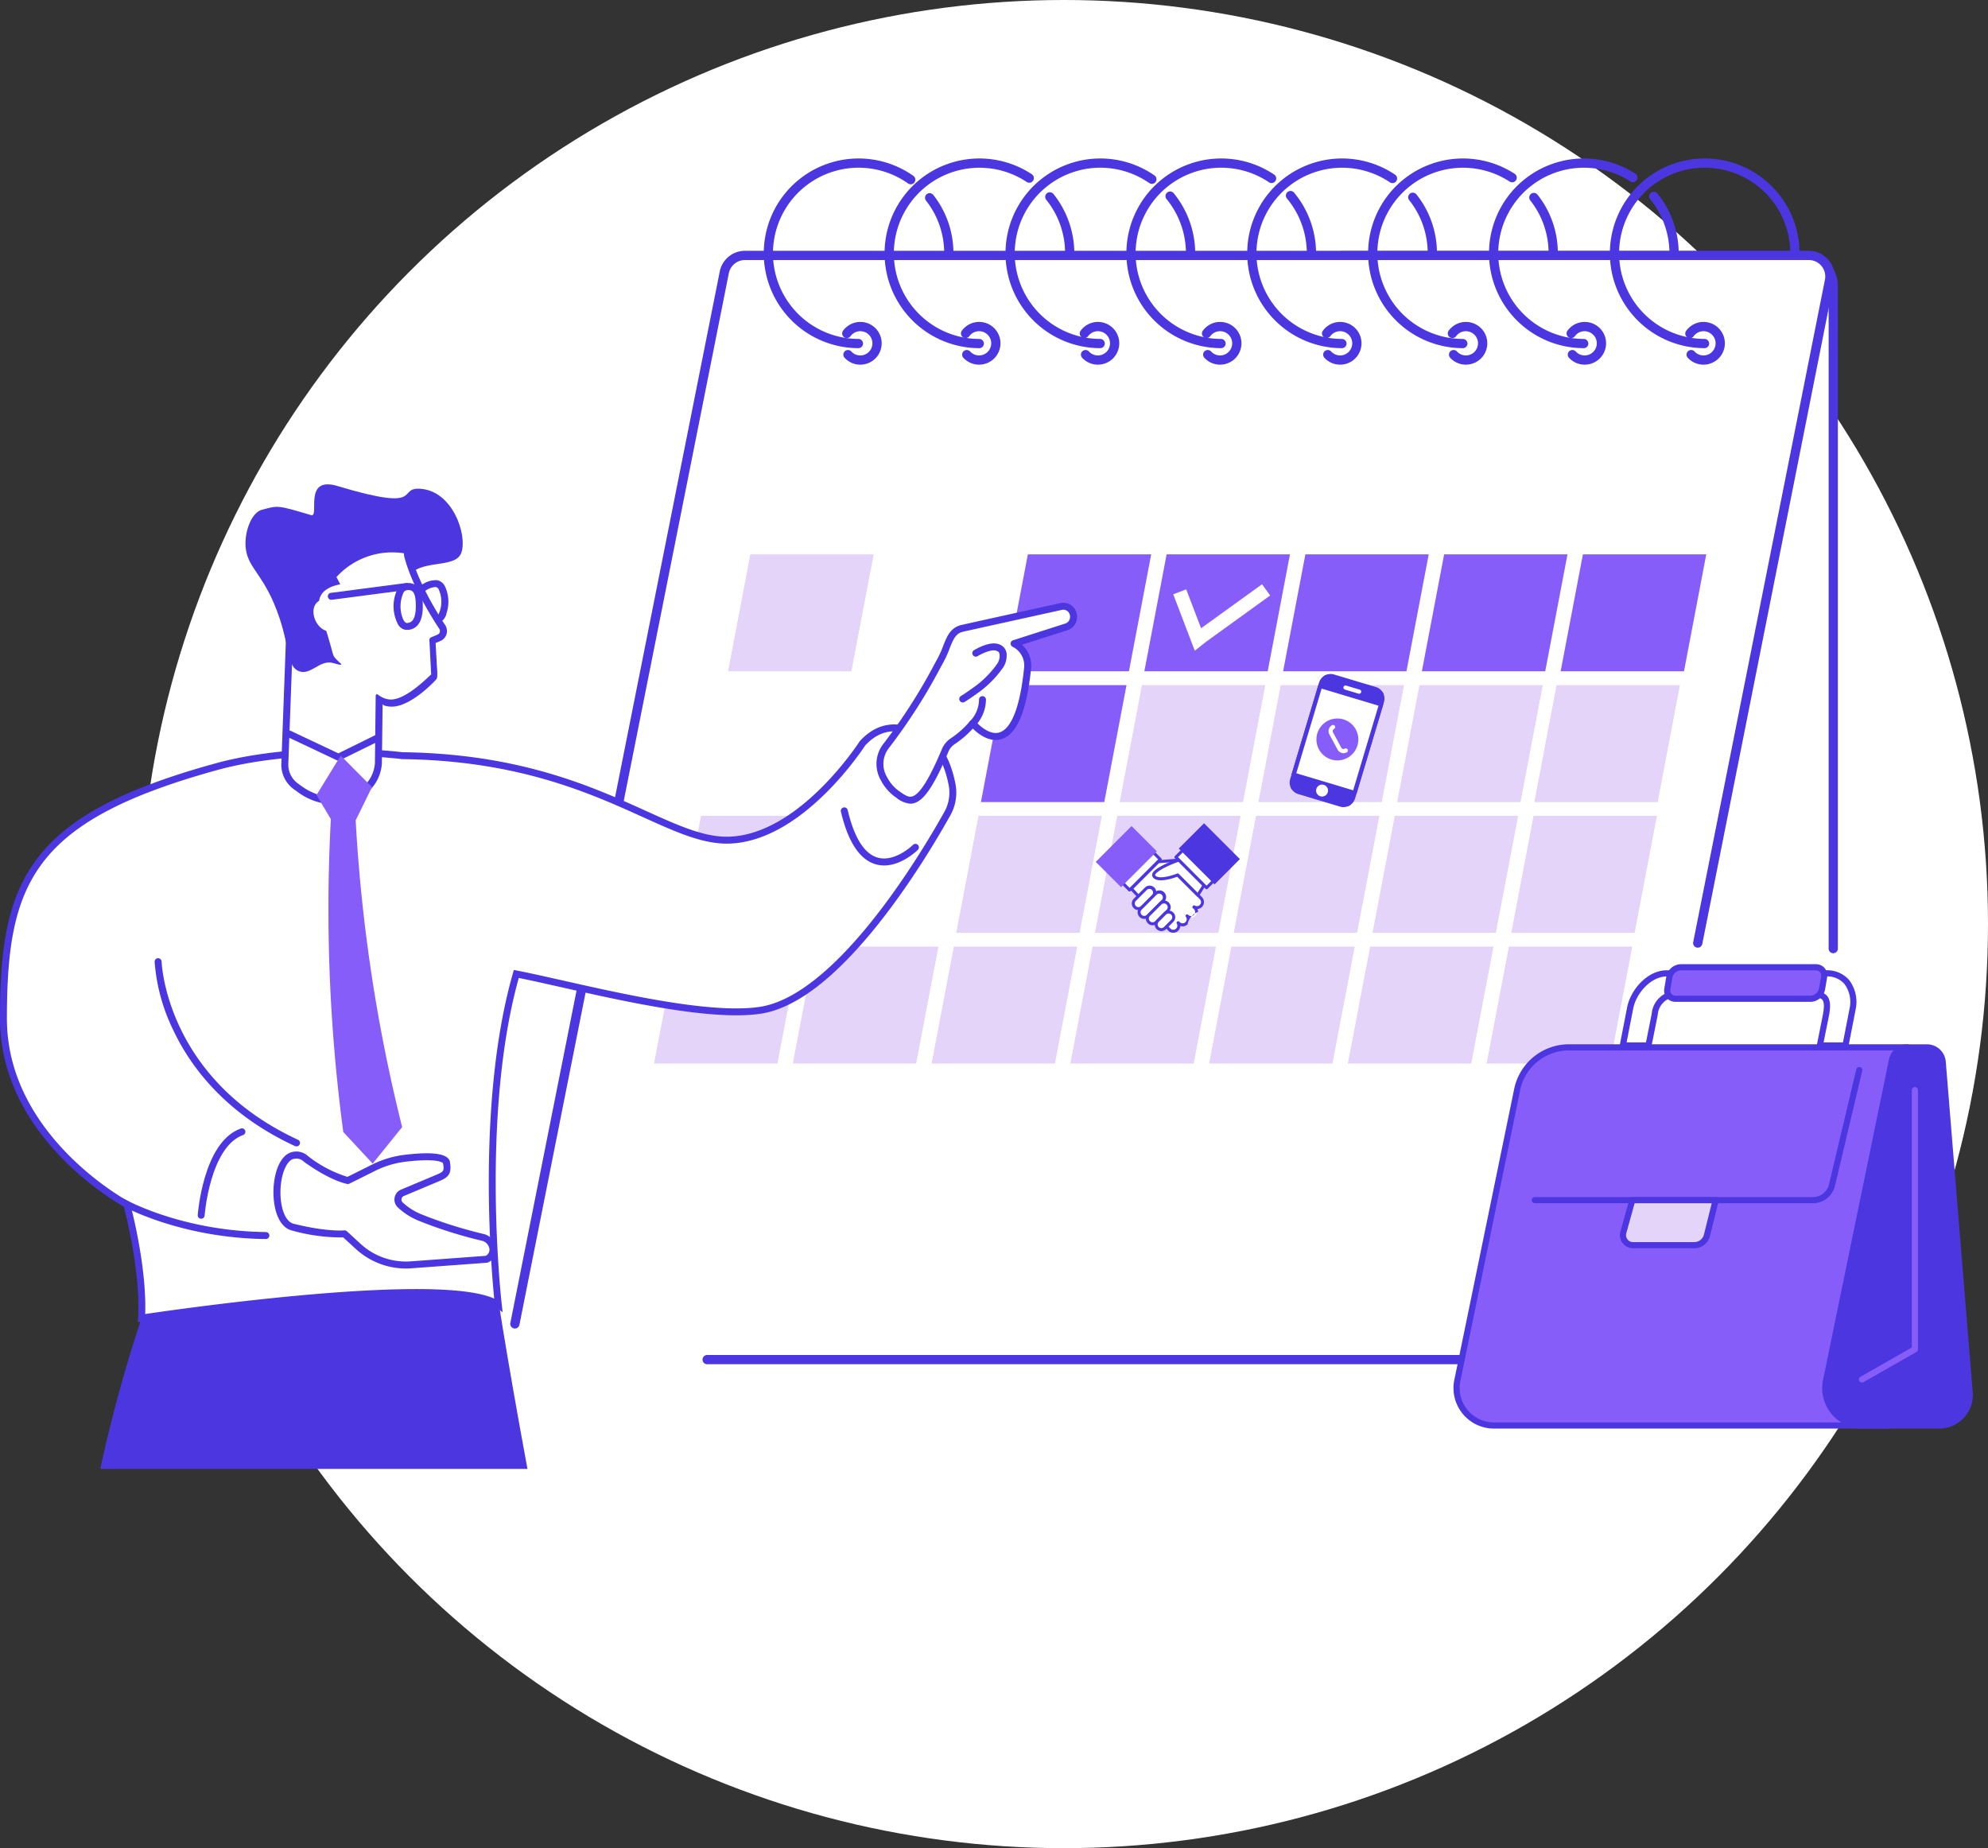 <svg xmlns="http://www.w3.org/2000/svg" xmlns:xlink="http://www.w3.org/1999/xlink" width="328.07" height="305" viewBox="0 0 328.07 305">
  <rect x="0" y="0" width="328.07" height="305" fill="#333333" stroke="none"/>
  <defs>
    <clipPath id="clip-path">
      <rect id="長方形_8525" data-name="長方形 8525" width="325.57" height="216.257" fill="none"/>
    </clipPath>
  </defs>
  <g id="グループ_4112" data-name="グループ 4112" transform="translate(-402.93 -3777)">
    <circle id="楕円形_56" data-name="楕円形 56" cx="152.5" cy="152.5" r="152.5" transform="translate(426 3777)" fill="#fff"/>
    <g id="グループ_3823" data-name="グループ 3823" transform="translate(402.93 3803.157)">
      <g id="グループ_3822" data-name="グループ 3822" clip-path="url(#clip-path)">
        <path id="パス_18130" data-name="パス 18130" d="M267.975,188.053h30.049a4.508,4.508,0,0,0,4.508-4.508V21.064a5.023,5.023,0,0,0-5.023-5.023H221.366Z" fill="#fff"/>
        <path id="パス_18131" data-name="パス 18131" d="M302.533,131.151a.763.763,0,0,1-.763-.762V21.064a4.266,4.266,0,0,0-4.261-4.261H221.367a.762.762,0,1,1,0-1.525h76.142a5.792,5.792,0,0,1,5.785,5.786V130.389a.762.762,0,0,1-.761.762" fill="#4c36e0"/>
        <path id="パス_18132" data-name="パス 18132" d="M267.975,188.053h30.049a4.5,4.5,0,0,0,3.582-1.77Z" fill="#fff"/>
        <path id="パス_18133" data-name="パス 18133" d="M298.025,188.815H267.976a.763.763,0,1,1,0-1.525h30.049A3.723,3.723,0,0,0,301,185.82a.762.762,0,1,1,1.211.926,5.234,5.234,0,0,1-4.187,2.069" fill="#4c36e0"/>
        <path id="パス_18134" data-name="パス 18134" d="M267,195.423a3.471,3.471,0,0,1-3.4,2.8H88.021a3.471,3.471,0,0,1-3.405-4.144l34.91-175.285a3.47,3.47,0,0,1,3.4-2.8H298.506a3.471,3.471,0,0,1,3.4,4.144Z" fill="#fff"/>
        <path id="パス_18135" data-name="パス 18135" d="M84.971,193.089a.707.707,0,0,1-.15-.015.76.76,0,0,1-.6-.9L118.779,18.642a4.241,4.241,0,0,1,4.151-3.41H298.507a4.232,4.232,0,0,1,4.152,5.054L280.92,129.619a.762.762,0,1,1-1.5-.294L301.163,19.991a2.708,2.708,0,0,0-2.656-3.235H122.93a2.715,2.715,0,0,0-2.656,2.183L85.718,192.476a.763.763,0,0,1-.747.613" fill="#4c36e0"/>
        <path id="パス_18136" data-name="パス 18136" d="M247.2,198.982H116.7a.762.762,0,1,1,0-1.525H247.2a.762.762,0,0,1,0,1.525" fill="#4c36e0"/>
        <path id="パス_18137" data-name="パス 18137" d="M112.007,127.782l3.675-19.3h20.355l-3.675,19.3Z" fill="#e4d4fa"/>
        <path id="パス_18138" data-name="パス 18138" d="M134.906,127.782l3.675-19.3h20.355l-3.675,19.3Z" fill="#fff"/>
        <path id="パス_18139" data-name="パス 18139" d="M157.805,127.782l3.675-19.3h20.355l-3.675,19.3Z" fill="#e4d4fa"/>
        <path id="パス_18140" data-name="パス 18140" d="M180.7,127.782l3.675-19.3h20.355l-3.675,19.3Z" fill="#e4d4fa"/>
        <path id="パス_18141" data-name="パス 18141" d="M203.6,127.782l3.675-19.3h20.355l-3.675,19.3Z" fill="#e4d4fa"/>
        <path id="パス_18142" data-name="パス 18142" d="M226.5,127.782l3.675-19.3h20.355l-3.675,19.3Z" fill="#e4d4fa"/>
        <path id="パス_18143" data-name="パス 18143" d="M249.4,127.782l3.675-19.3h20.355l-3.675,19.3Z" fill="#e4d4fa"/>
        <path id="パス_18144" data-name="パス 18144" d="M107.936,149.358l3.675-19.3h20.355l-3.675,19.3Z" fill="#e4d4fa"/>
        <path id="パス_18145" data-name="パス 18145" d="M130.835,149.358l3.675-19.3h20.355l-3.675,19.3Z" fill="#e4d4fa"/>
        <path id="パス_18146" data-name="パス 18146" d="M153.734,149.358l3.675-19.3h20.355l-3.675,19.3Z" fill="#e4d4fa"/>
        <path id="パス_18147" data-name="パス 18147" d="M176.633,149.358l3.675-19.3h20.355l-3.675,19.3Z" fill="#e4d4fa"/>
        <path id="パス_18148" data-name="パス 18148" d="M199.533,149.358l3.675-19.3h20.355l-3.675,19.3Z" fill="#e4d4fa"/>
        <path id="パス_18149" data-name="パス 18149" d="M222.432,149.358l3.675-19.3h20.355l-3.675,19.3Z" fill="#e4d4fa"/>
        <path id="パス_18150" data-name="パス 18150" d="M245.331,149.358l3.675-19.3h20.355l-3.675,19.3Z" fill="#e4d4fa"/>
        <path id="パス_18151" data-name="パス 18151" d="M120.148,84.629l3.675-19.3h20.355l-3.675,19.3Z" fill="#e4d4fa"/>
        <path id="パス_18152" data-name="パス 18152" d="M143.058,84.609l3.675-19.3h20.355l-3.675,19.3Z" fill="#fff"/>
        <path id="パス_18153" data-name="パス 18153" d="M165.947,84.629l3.675-19.3h20.355l-3.675,19.3Z" fill="#875dfa"/>
        <path id="パス_18154" data-name="パス 18154" d="M188.846,84.629l3.675-19.3h20.355l-3.675,19.3Z" fill="#875dfa"/>
        <path id="パス_18155" data-name="パス 18155" d="M211.745,84.629l3.675-19.3h20.355l-3.675,19.3Z" fill="#875dfa"/>
        <path id="パス_18156" data-name="パス 18156" d="M234.645,84.629l3.675-19.3h20.355L255,84.629Z" fill="#875dfa"/>
        <path id="パス_18157" data-name="パス 18157" d="M257.544,84.629l3.675-19.3h20.355l-3.675,19.3Z" fill="#875dfa"/>
        <path id="パス_18158" data-name="パス 18158" d="M116.077,106.206l3.675-19.3h20.355l-3.675,19.3Z" fill="#fff"/>
        <path id="パス_18159" data-name="パス 18159" d="M138.977,106.206l3.675-19.3h20.355l-3.675,19.3Z" fill="#fff"/>
        <path id="パス_18160" data-name="パス 18160" d="M161.876,106.206l3.675-19.3h20.355l-3.675,19.3Z" fill="#875dfa"/>
        <path id="パス_18161" data-name="パス 18161" d="M184.775,106.206l3.675-19.3h20.355l-3.675,19.3Z" fill="#e4d4fa"/>
        <path id="パス_18162" data-name="パス 18162" d="M207.674,106.206l3.675-19.3H231.7l-3.675,19.3Z" fill="#e4d4fa"/>
        <path id="パス_18163" data-name="パス 18163" d="M253.2,106.206l3.675-19.3h20.355l-3.675,19.3Z" fill="#e4d4fa"/>
        <path id="パス_18164" data-name="パス 18164" d="M230.574,106.206l3.675-19.3H254.6l-3.675,19.3Z" fill="#e4d4fa"/>
        <path id="パス_18165" data-name="パス 18165" d="M156.578,16.415a.762.762,0,0,1-.762-.762,13.987,13.987,0,0,0-2.979-8.678.762.762,0,1,1,1.2-.937,15.5,15.5,0,0,1,3.3,9.615.762.762,0,0,1-.762.762" fill="#4c36e0"/>
        <path id="パス_18166" data-name="パス 18166" d="M141.689,31.3a15.652,15.652,0,1,1,9.059-28.418.763.763,0,0,1-.884,1.243,14.128,14.128,0,1,0-8.175,25.65.763.763,0,0,1,0,1.525" fill="#4c36e0"/>
        <path id="パス_18167" data-name="パス 18167" d="M176.526,16.415a.762.762,0,0,1-.762-.762,13.979,13.979,0,0,0-3.11-8.845.762.762,0,0,1,1.188-.955,15.7,15.7,0,0,1,3.446,9.8.762.762,0,0,1-.762.762" fill="#4c36e0"/>
        <path id="パス_18168" data-name="パス 18168" d="M161.636,31.3A15.652,15.652,0,1,1,170.275,2.6a.762.762,0,0,1-.842,1.271,14.128,14.128,0,1,0-7.8,25.91.763.763,0,0,1,0,1.525" fill="#4c36e0"/>
        <path id="パス_18169" data-name="パス 18169" d="M196.474,16.415a.762.762,0,0,1-.762-.762,14.152,14.152,0,0,0-3.206-8.962.762.762,0,1,1,1.178-.968,15.678,15.678,0,0,1,3.552,9.93.762.762,0,0,1-.762.762" fill="#4c36e0"/>
        <path id="パス_18170" data-name="パス 18170" d="M181.584,31.3a15.652,15.652,0,1,1,8.941-28.5.762.762,0,0,1-.872,1.251,14.128,14.128,0,1,0-8.069,25.725.763.763,0,0,1,0,1.525" fill="#4c36e0"/>
        <path id="パス_18171" data-name="パス 18171" d="M216.421,16.415a.762.762,0,0,1-.762-.762,14.136,14.136,0,0,0-3.287-9.059.763.763,0,0,1,1.17-.979,15.67,15.67,0,0,1,3.641,10.038.762.762,0,0,1-.762.762" fill="#4c36e0"/>
        <path id="パス_18172" data-name="パス 18172" d="M201.532,31.3a15.652,15.652,0,1,1,8.752-28.631.763.763,0,0,1-.854,1.264,14.128,14.128,0,1,0-7.9,25.842.763.763,0,0,1,0,1.525" fill="#4c36e0"/>
        <path id="パス_18173" data-name="パス 18173" d="M236.369,16.415a.762.762,0,0,1-.762-.762,13.984,13.984,0,0,0-3.058-8.779.762.762,0,0,1,1.194-.948,15.488,15.488,0,0,1,3.388,9.727.762.762,0,0,1-.762.762" fill="#4c36e0"/>
        <path id="パス_18174" data-name="パス 18174" d="M221.48,31.3A15.652,15.652,0,1,1,230.2,2.654a.763.763,0,1,1-.852,1.265,14.128,14.128,0,1,0-7.87,25.86.763.763,0,0,1,0,1.525" fill="#4c36e0"/>
        <path id="パス_18175" data-name="パス 18175" d="M256.317,16.415a.762.762,0,0,1-.762-.762,13.979,13.979,0,0,0-3.028-8.741.762.762,0,1,1,1.2-.944,15.491,15.491,0,0,1,3.355,9.685.762.762,0,0,1-.762.762" fill="#4c36e0"/>
        <path id="パス_18176" data-name="パス 18176" d="M241.427,31.3A15.652,15.652,0,1,1,249.98,2.541a.763.763,0,0,1-.834,1.277,14.128,14.128,0,1,0-7.719,25.961.763.763,0,0,1,0,1.525" fill="#4c36e0"/>
        <path id="パス_18177" data-name="パス 18177" d="M276.264,16.415a.762.762,0,0,1-.762-.762,14.163,14.163,0,0,0-3.173-8.923.762.762,0,1,1,1.181-.963,15.68,15.68,0,0,1,3.516,9.886.762.762,0,0,1-.762.762" fill="#4c36e0"/>
        <path id="パス_18178" data-name="パス 18178" d="M261.375,31.3A15.652,15.652,0,1,1,269.9,2.521a.763.763,0,0,1-.831,1.279,14.128,14.128,0,1,0-7.691,25.979.763.763,0,0,1,0,1.525" fill="#4c36e0"/>
        <path id="パス_18179" data-name="パス 18179" d="M281.322,31.3a15.652,15.652,0,1,1,15.652-15.652.762.762,0,0,1-1.525,0,14.127,14.127,0,1,0-14.127,14.127.763.763,0,0,1,0,1.525" fill="#4c36e0"/>
        <path id="パス_18180" data-name="パス 18180" d="M141.976,34.025a3.535,3.535,0,0,1-2.6-1.142.762.762,0,0,1,1.123-1.031,1.981,1.981,0,0,0,1.474.648,2,2,0,1,0-1.616-3.179.762.762,0,0,1-1.231-.9,3.525,3.525,0,1,1,2.847,5.6" fill="#4c36e0"/>
        <path id="パス_18181" data-name="パス 18181" d="M161.579,34.025a3.532,3.532,0,0,1-2.6-1.142.762.762,0,0,1,1.123-1.031,2,2,0,1,0-.143-2.531.762.762,0,0,1-1.23-.9,3.525,3.525,0,1,1,2.847,5.6" fill="#4c36e0"/>
        <path id="パス_18182" data-name="パス 18182" d="M181.182,34.025a3.535,3.535,0,0,1-2.6-1.142.762.762,0,1,1,1.123-1.031,1.981,1.981,0,0,0,1.474.648,2,2,0,1,0-1.616-3.179.762.762,0,0,1-1.231-.9,3.525,3.525,0,1,1,2.847,5.6" fill="#4c36e0"/>
        <path id="パス_18183" data-name="パス 18183" d="M201.347,34.025a3.532,3.532,0,0,1-2.6-1.142.762.762,0,0,1,1.123-1.031,2,2,0,1,0-.142-2.531.762.762,0,0,1-1.231-.9,3.525,3.525,0,1,1,2.847,5.6" fill="#4c36e0"/>
        <path id="パス_18184" data-name="パス 18184" d="M221.158,34.025a3.532,3.532,0,0,1-2.6-1.142.762.762,0,1,1,1.123-1.031,2,2,0,1,0-.143-2.531.762.762,0,1,1-1.23-.9,3.525,3.525,0,1,1,2.847,5.6" fill="#4c36e0"/>
        <path id="パス_18185" data-name="パス 18185" d="M241.915,34.025a3.532,3.532,0,0,1-2.6-1.142.762.762,0,0,1,1.123-1.031,2,2,0,1,0-.143-2.531.762.762,0,0,1-1.23-.9,3.525,3.525,0,1,1,2.847,5.6" fill="#4c36e0"/>
        <path id="パス_18186" data-name="パス 18186" d="M261.518,34.025a3.532,3.532,0,0,1-2.6-1.142.762.762,0,0,1,1.123-1.031,2,2,0,1,0-.142-2.531.762.762,0,0,1-1.231-.9,3.525,3.525,0,1,1,2.847,5.6" fill="#4c36e0"/>
        <path id="パス_18187" data-name="パス 18187" d="M281.121,34.025a3.532,3.532,0,0,1-2.6-1.142.762.762,0,0,1,1.123-1.031,2,2,0,1,0-.143-2.531.762.762,0,1,1-1.229-.9,3.525,3.525,0,1,1,2.846,5.6" fill="#4c36e0"/>
        <path id="パス_18188" data-name="パス 18188" d="M311.693,209.089H246.549a6.176,6.176,0,0,1-6.05-7.419l9.883-48.044a8.691,8.691,0,0,1,8.513-6.94h55.878Z" fill="#875dfa"/>
        <path id="パス_18189" data-name="パス 18189" d="M311.693,209.6H246.549A6.681,6.681,0,0,1,240,201.568l9.883-48.044a9.232,9.232,0,0,1,9.009-7.344h55.878a.5.5,0,0,1,.505.531l-3.081,62.4a.5.5,0,0,1-.505.481m-52.8-62.4a8.216,8.216,0,0,0-8.017,6.536L241,201.772a5.669,5.669,0,0,0,5.553,6.811h64.662l3.031-61.391Z" fill="#4c36e0"/>
        <path id="パス_18190" data-name="パス 18190" d="M320.033,209.089H307.391a6.174,6.174,0,0,1-6.048-7.419l10.885-52.918a2.588,2.588,0,0,1,2.535-2.066h3.251a2.588,2.588,0,0,1,2.58,2.377l4.453,54.586a5.031,5.031,0,0,1-5.014,5.44" fill="#4c36e0"/>
        <path id="パス_18191" data-name="パス 18191" d="M320.033,209.6H307.391a6.681,6.681,0,0,1-6.545-8.027l10.886-52.918a3.106,3.106,0,0,1,3.031-2.47h3.251a3.112,3.112,0,0,1,3.084,2.842l4.453,54.586a5.536,5.536,0,0,1-5.518,5.987m-5.27-62.4a2.089,2.089,0,0,0-2.039,1.662l-10.886,52.917a5.669,5.669,0,0,0,5.553,6.812h12.642a4.525,4.525,0,0,0,4.509-4.892L320.089,149.1a2.093,2.093,0,0,0-2.075-1.913Z" fill="#4c36e0"/>
        <path id="パス_18192" data-name="パス 18192" d="M299.156,172.412H253.288a.506.506,0,0,1,0-1.012h45.868a2.746,2.746,0,0,0,2.681-2.121l4.5-18.98a.507.507,0,0,1,.986.233l-4.5,18.981a3.756,3.756,0,0,1-3.667,2.9" fill="#4c36e0"/>
        <path id="パス_18193" data-name="パス 18193" d="M283.13,171.906l-1.429,5.763a2.162,2.162,0,0,1-2.1,1.664h-10.1a1.662,1.662,0,0,1-1.6-2.108l1.479-5.319Z" fill="#e4d4fa"/>
        <path id="パス_18194" data-name="パス 18194" d="M279.6,179.839H269.5a2.168,2.168,0,0,1-2.089-2.75l1.479-5.319a.505.505,0,0,1,.487-.37H283.13a.506.506,0,0,1,.492.628l-1.429,5.763a2.656,2.656,0,0,1-2.6,2.048m-9.84-7.427-1.376,4.948a1.156,1.156,0,0,0,1.114,1.467h10.1a1.649,1.649,0,0,0,1.611-1.275l1.275-5.14Z" fill="#4c36e0"/>
        <path id="パス_18195" data-name="パス 18195" d="M304.562,146.364l1.174-6.019c.542-3.773-1.452-5.879-4.324-5.879H275.064c-2.871,0-5.591,3.008-6.074,5.879l-1.174,6.019h4.231l1.023-5.121a3.657,3.657,0,0,1,3.976-3.366h22.187c2.235,0,2.5,1.131,2.122,3.366l-1.023,5.121Z" fill="#fff"/>
        <path id="パス_18196" data-name="パス 18196" d="M304.561,146.87h-4.23a.5.5,0,0,1-.5-.6l1.023-5.121c.21-1.251.17-1.976-.134-2.335a1.925,1.925,0,0,0-1.491-.425H277.045a3.154,3.154,0,0,0-3.477,2.943l-1.026,5.136a.505.505,0,0,1-.5.407h-4.23a.506.506,0,0,1-.5-.6l1.173-6.018c.5-2.968,3.323-6.289,6.571-6.289h26.349a4.8,4.8,0,0,1,3.714,1.567,5.966,5.966,0,0,1,1.11,4.89l-1.178,6.044a.5.5,0,0,1-.5.409m-3.613-1.012h3.2l1.093-5.609a4.982,4.982,0,0,0-.877-4.059,3.756,3.756,0,0,0-2.949-1.217H275.063c-2.664,0-5.141,2.881-5.574,5.457l-1.059,5.428h3.2l.942-4.714a4.134,4.134,0,0,1,4.472-3.773h22.188a2.767,2.767,0,0,1,2.264.784c.652.772.557,1.981.356,3.172Z" fill="#4c36e0"/>
        <path id="パス_18197" data-name="パス 18197" d="M299.66,133.471H277.38a2,2,0,0,0-1.9,1.626l-.328,1.946a1.339,1.339,0,0,0,1.352,1.626h22.28a2,2,0,0,0,1.9-1.626l.328-1.946a1.338,1.338,0,0,0-1.352-1.626" fill="#875dfa"/>
        <path id="パス_18198" data-name="パス 18198" d="M298.785,139.174h-22.28a1.86,1.86,0,0,1-1.449-.647,1.9,1.9,0,0,1-.4-1.568l.327-1.946a2.5,2.5,0,0,1,2.4-2.048h22.28a1.86,1.86,0,0,1,1.449.647,1.9,1.9,0,0,1,.4,1.569l-.328,1.946a2.5,2.5,0,0,1-2.4,2.047m-21.4-5.2a1.5,1.5,0,0,0-1.4,1.2l-.328,1.946a.9.9,0,0,0,.177.746.861.861,0,0,0,.676.289h22.28a1.5,1.5,0,0,0,1.4-1.2l.328-1.946a.9.9,0,0,0-.177-.747.862.862,0,0,0-.676-.289Z" fill="#4c36e0"/>
        <path id="パス_18199" data-name="パス 18199" d="M307.272,202a.506.506,0,0,1-.251-.946l8.477-4.83V153.734a.507.507,0,0,1,1.013,0v42.788a.507.507,0,0,1-.256.44l-8.733,4.976a.5.5,0,0,1-.25.066" fill="#875dfa"/>
        <path id="パス_18200" data-name="パス 18200" d="M16.569,216.257c.324-1.687.631-2.94.909-4.127,2.059-8.781,4.269-15.939,5.883-20.766l4.376-15.947,53.993,9.817s1.749,11.791,5.315,31.023Z" fill="#4c36e0"/>
        <path id="パス_18201" data-name="パス 18201" d="M157.117,103.326c-.488-2.524-1.642-6.12-4.344-7.657-2.257-1.284-6.472-3.467-10.447.848,0,0-9.975,15.592-21.986,15.972-10.9.344-22.809-13.545-53.942-13.939-11.2-1.264-22.754-.36-30.593,1.795C4.971,108.821.569,119.286.569,141.953.569,161.715,20.92,172.6,20.92,172.6s2.9,10.587,2.44,18.763c0,0,51.034-7.8,58.876-2.18,0,0-3.646-31.522,2.967-54.61,9.377,1.811,29.96,7.528,40.233,6,12.945-1.928,26.935-25.356,30.916-32.487a7.042,7.042,0,0,0,.765-4.758" fill="#fff"/>
        <path id="パス_18202" data-name="パス 18202" d="M157.117,103.326c-.488-2.524-1.642-6.12-4.344-7.657-2.257-1.284-6.472-3.467-10.447.848,0,0-9.975,15.592-21.986,15.972-10.9.344-22.809-13.545-53.942-13.939-11.2-1.264-22.754-.36-30.593,1.795C4.971,108.821.569,119.286.569,141.953.569,161.715,20.92,172.6,20.92,172.6s2.9,10.587,2.44,18.763c0,0,51.034-7.8,58.876-2.18,0,0-3.646-31.522,2.967-54.61,9.377,1.811,29.96,7.528,40.233,6,12.945-1.928,26.935-25.356,30.916-32.487A7.042,7.042,0,0,0,157.117,103.326Z" fill="none" stroke="#4c36e0" stroke-width="1.139"/>
        <path id="パス_18203" data-name="パス 18203" d="M144.6,116.5c3.486.934,6.751-2.29,6.89-2.428a.576.576,0,0,0-.815-.813c-.029.03-2.938,2.891-5.779,2.13l-.056-.016c-2.206-.629-3.872-3.273-4.952-7.859a.575.575,0,0,0-1.119.264c1.182,5.026,3.121,7.954,5.761,8.7l.07.019" fill="#4c36e0"/>
        <path id="パス_18204" data-name="パス 18204" d="M48.926,163.034a.575.575,0,0,0,.242-1.1c-21.776-10.074-22.494-29.21-22.5-29.4a.584.584,0,0,0-.589-.561.575.575,0,0,0-.561.59,30.791,30.791,0,0,0,3.089,11.308c2.7,5.73,8.374,13.7,20.077,19.11a.574.574,0,0,0,.241.053" fill="#4c36e0"/>
        <path id="パス_18205" data-name="パス 18205" d="M43.87,178.317a.575.575,0,0,0,.007-1.15c-13.946-.166-23.165-5.35-23.256-5.4a.575.575,0,1,0-.572,1c.094.054,9.552,5.384,23.814,5.554Z" fill="#4c36e0"/>
        <path id="パス_18206" data-name="パス 18206" d="M56.857,177.464s-2.874.308-8.561-1.116c-4.3-1.076-3.03-15.029,2.2-11.25,4.365,3.156,6.919,3.566,6.919,3.566l4.209-2.1a15.95,15.95,0,0,1,5.247-1.579c7.255-.855,6.819.821,6.819.821.311,1.694-.3,1.95-1.627,2.51l-5.676,2.386a1.21,1.21,0,0,0-.333,1.989,10.777,10.777,0,0,0,3.358,2.116,72.82,72.82,0,0,0,10.156,3.212c1.889.428,2.489,2.769.747,3.636l-12.529.923a11.569,11.569,0,0,1-8.687-3.056Z" fill="#fff"/>
        <path id="パス_18207" data-name="パス 18207" d="M58.709,179.949l-2.059-1.894a30.413,30.413,0,0,1-8.494-1.148c-1.465-.367-2.518-1.966-2.887-4.385-.474-3.107.235-7.052,2.24-8.276a2.823,2.823,0,0,1,3.322.387,20.219,20.219,0,0,0,6.507,3.427l4.029-2.008a16.477,16.477,0,0,1,5.435-1.634c4.048-.478,6.4-.27,7.185.634a1.069,1.069,0,0,1,.282.734c.355,2.081-.68,2.515-1.985,3.064l-5.675,2.385a.6.6,0,0,0-.354.458.632.632,0,0,0,.19.58,10.159,10.159,0,0,0,3.177,2,72.961,72.961,0,0,0,10.072,3.186,2.8,2.8,0,0,1,2.212,2.336,2.313,2.313,0,0,1-1.336,2.375.575.575,0,0,1-.214.059l-12.529.923c-.289.022-.578.032-.867.032a12.239,12.239,0,0,1-8.251-3.238m22.055-.014a1.644,1.644,0,0,0-1.324-1.351,72.814,72.814,0,0,1-10.24-3.238,11.334,11.334,0,0,1-3.537-2.229,1.782,1.782,0,0,1-.541-1.623,1.747,1.747,0,0,1,1.042-1.319l5.675-2.385c1.311-.552,1.512-.636,1.284-1.877a.533.533,0,0,1-.009-.113c-.124-.133-1.051-.844-6.177-.24a15.34,15.34,0,0,0-5.057,1.522l-4.21,2.1a.574.574,0,0,1-.348.054c-.109-.018-2.739-.47-7.164-3.668a1.77,1.77,0,0,0-2.049-.338c-1.359.83-2.155,4.158-1.7,7.122.292,1.91,1.05,3.2,2.03,3.442,5.472,1.371,8.312,1.106,8.361,1.1a.565.565,0,0,1,.449.148l2.241,2.061a11.042,11.042,0,0,0,8.256,2.906l12.407-.914a1.124,1.124,0,0,0,.614-1.159m-7.632-14.269Z" fill="#4c36e0"/>
        <path id="パス_18208" data-name="パス 18208" d="M177.078,75.06a1.66,1.66,0,0,0-1.922-1.135c-2.3.506-14.145,3.116-16.354,3.617s-2.3,2.962-3.556,5.215c-1.094,1.958-4.861,9.135-8.965,14.136a4.815,4.815,0,0,0-.447,5.379,7.5,7.5,0,0,0,2.087,2.515c2.141,1.463,3.751,3.207,8.05-7.08a3.426,3.426,0,0,1,1.272-1.541,15.612,15.612,0,0,0,3.289-2.942s7.2,8.795,9.045-9.063a4.015,4.015,0,0,0-1.88-3.915c-.107-.062-.219-.125-.336-.187l8.63-2.767a1.758,1.758,0,0,0,1.087-2.232" fill="#fff"/>
        <path id="パス_18209" data-name="パス 18209" d="M147.877,105.457l-.281-.195a7.918,7.918,0,0,1-2.263-2.708,5.394,5.394,0,0,1,.5-6.025A92.307,92.307,0,0,0,154.29,83.3c.181-.331.333-.609.453-.824a15.68,15.68,0,0,0,.879-1.969c.624-1.6,1.213-3.108,3.052-3.526,2.225-.505,14.111-3.123,16.359-3.618a2.238,2.238,0,0,1,2.591,1.516,2.4,2.4,0,0,1-.137,1.825,2.248,2.248,0,0,1-1.321,1.136l-7.5,2.4a4.682,4.682,0,0,1,1.482,3.976c-.726,7.039-2.328,10.837-4.9,11.608-2,.6-3.871-.917-4.709-1.747a15.949,15.949,0,0,1-2.985,2.565,2.842,2.842,0,0,0-1.058,1.283c-2.274,5.441-3.958,7.97-5.631,8.457a2.307,2.307,0,0,1-.647.094,4.274,4.274,0,0,1-2.346-1.023m12.659-12.808a.574.574,0,0,1,.441.211c.02.024,2.059,2.432,3.945,1.867,1.406-.423,3.256-2.609,4.082-10.626a3.444,3.444,0,0,0-1.6-3.358c-.1-.059-.205-.117-.315-.176a.574.574,0,0,1,.093-1.055l8.63-2.768a1.1,1.1,0,0,0,.647-.561,1.219,1.219,0,0,0,.07-.942,1.09,1.09,0,0,0-1.252-.755c-2.247.5-14.129,3.112-16.351,3.617-1.186.27-1.6,1.2-2.236,2.822a16.7,16.7,0,0,1-.946,2.112c-.119.213-.269.488-.449.816a93.29,93.29,0,0,1-8.572,13.405,4.235,4.235,0,0,0-.391,4.732,6.832,6.832,0,0,0,1.91,2.323l.289.2c.851.592,1.4.946,2.015.769,1.251-.364,2.851-2.915,4.891-7.8a3.989,3.989,0,0,1,1.486-1.8,14.953,14.953,0,0,0,3.166-2.833.579.579,0,0,1,.44-.2ZM177.074,75.06h0Z" fill="#4c36e0"/>
        <path id="パス_18210" data-name="パス 18210" d="M158.883,89.768a.573.573,0,0,0,.289-.078c.548-.32,1.524-1.008,2.057-1.389a17.321,17.321,0,0,0,4.271-4.244,3.5,3.5,0,0,0,.622-2.048,1.818,1.818,0,0,0-1.361-1.869c-1.49-.522-3.8.868-4.063,1.028a.575.575,0,0,0,.6.978c.8-.492,2.342-1.176,3.081-.92.332.116.573.2.589.814a2.352,2.352,0,0,1-.425,1.373,16.1,16.1,0,0,1-3.976,3.944c-.891.638-1.607,1.123-1.978,1.339a.575.575,0,0,0,.29,1.072" fill="#4c36e0"/>
        <path id="パス_18211" data-name="パス 18211" d="M160.435,93.9a.574.574,0,0,0,.419-.181,6.387,6.387,0,0,0,1.854-4.456.584.584,0,0,0-.61-.538.576.576,0,0,0-.538.608,5.245,5.245,0,0,1-1.544,3.6.575.575,0,0,0,.419.969" fill="#4c36e0"/>
        <path id="パス_18212" data-name="パス 18212" d="M47.006,99.815l.782-21.123L62.6,86.474l-.162,13.35a6.311,6.311,0,0,1-2.553,4.637c-3.028,2.3-7.27,1.884-10.357-.334l-.715-.513a4.43,4.43,0,0,1-1.812-3.8" fill="#fff"/>
        <path id="パス_18213" data-name="パス 18213" d="M69.33,54.5c-3.955-.236,1.017,3.952-13.61-.443-5.825-1.751-2.879,5.244-4.391,4.794-5.585-1.661-5.393-1.611-8.119-.874-1.805.487-2.981,3.91-2.641,6.468.448,3.376,3.156,4.249,5.554,11.382,1.684,5.01,1.271,8.054,3.222,8.786,1.974.739,3.431-1.985,5.646-1.345,2.866.828.274-.287-.04-1.464-.4-1.509-1.3-4.642-1.938-6.418-3.066-8.463,13.217-3.912,14.278-6.1,1.626-3.359,7.8-1.431,8.826-4.19,1.062-2.865-1.372-10.269-6.787-10.592" fill="#4c36e0"/>
        <path id="パス_18214" data-name="パス 18214" d="M55.526,69.071l1.132,2.174a25.719,25.719,0,0,1,1.388,3.173c.734,2.044,2.127,5.5,2.887,7.456,2.447,6.283,9.957-.618,9.957-.618l.523-1.73,1.009-.423a1.216,1.216,0,0,0,.506-.377,1.232,1.232,0,0,0,.049-1.418c-1.508-2.293-4.655-7.441-5.786-12.062a12.448,12.448,0,0,0-11.665,3.825" fill="#fff"/>
        <path id="パス_18215" data-name="パス 18215" d="M47.213,78.671a.576.576,0,0,1,.842-.488L54.569,81.6a8.38,8.38,0,0,0-.538,1.017l-5.7-3-.748,20.211v0a3.83,3.83,0,0,0,1.573,3.306l.715.514c3.065,2.2,7.043,2.342,9.7.324a5.715,5.715,0,0,0,2.3-4.168L62,88.641c0-.164.2-.3.321-.194a4.549,4.549,0,0,0,.766.48,2.727,2.727,0,0,0,.886.3c2.544.593,6.5-3.491,7.177-4.08l-.291-5.79A.576.576,0,0,1,71.19,79l1.01-.423a.665.665,0,0,0,.269-.194.656.656,0,0,0,.028-.755c-1.663-2.527-4.583-7.378-5.775-11.89-.275-1.128.536-1.066.617-1.044a.574.574,0,0,1,.411.419c1.127,4.608,4.367,9.845,5.708,11.883a1.78,1.78,0,0,1-.814,2.642l-.759.318.188,3.339c-.03.1.244,2.221-.027,2.605-.13.184-4.173,4.56-7.379,4.56a4.192,4.192,0,0,1-.95-.105,1.011,1.011,0,0,1-.579-.292l-.12,9.786a6.84,6.84,0,0,1-2.779,5.074,8.335,8.335,0,0,1-5.082,1.669,10.264,10.264,0,0,1-5.959-1.994l-.715-.513a4.975,4.975,0,0,1-2.051-4.289Z" fill="#4c36e0"/>
        <path id="パス_18216" data-name="パス 18216" d="M57.124,76.658s-2.714-5.23-4.754-3.449,1.089,7.461,4.754,3.449" fill="#fff"/>
        <path id="パス_18217" data-name="パス 18217" d="M66.89,77.775a1.751,1.751,0,0,1-1.228-.928,6.493,6.493,0,0,1-.149-5.613,1.82,1.82,0,0,1,1.019-1.005,2.309,2.309,0,0,1,1.841.05h0c.841.372,1.292,1.3,1.379,2.845.111,1.98-.208,3.3-.977,4.044a2.25,2.25,0,0,1-1.609.619c-.09,0-.182-.005-.276-.013m.087-6.485a.7.7,0,0,0-.387.349,5.49,5.49,0,0,0-.067,4.393,1.3,1.3,0,0,0,.473.6,1.174,1.174,0,0,0,.981-.287c.347-.336.738-1.156.626-3.153-.059-1.054-.293-1.68-.695-1.858a1.178,1.178,0,0,0-.931-.041" fill="#4c36e0"/>
        <path id="パス_18218" data-name="パス 18218" d="M54.673,72.828a.472.472,0,0,0,.075-.005l12.366-1.615a.575.575,0,1,0-.149-1.14L54.6,71.683a.575.575,0,0,0,.074,1.145" fill="#4c36e0"/>
        <path id="パス_18219" data-name="パス 18219" d="M72.064,76.137a.576.576,0,0,1,.212-.736,4.9,4.9,0,0,0,.116-4.3.666.666,0,0,0-.475-.379,3.04,3.04,0,0,0-1.853.736.575.575,0,1,1-.727-.891,4.047,4.047,0,0,1,2.792-.975,1.82,1.82,0,0,1,1.265.944,5.969,5.969,0,0,1,.289,4.519,2.16,2.16,0,0,1-.852,1.354.576.576,0,0,1-.767-.27m.269-.767h0" fill="#4c36e0"/>
        <path id="パス_18220" data-name="パス 18220" d="M47.761,94.981,55.84,98.8l6.473-3.189" fill="none" stroke="#4c36e0" stroke-linecap="round" stroke-linejoin="round" stroke-width="1.139"/>
        <path id="パス_18221" data-name="パス 18221" d="M56.229,98.541q-2,3.255-3.994,6.509l2.363,3.972c-.317,5.915-.463,12.175-.37,18.748a277.482,277.482,0,0,0,2.423,32.887l4.847,5.217,4.868-6.031c-1.411-5.622-2.721-11.613-3.859-17.957a269.2,269.2,0,0,1-3.811-32.66q1.344-2.745,2.689-5.49Z" fill="#875dfa"/>
        <path id="パス_18222" data-name="パス 18222" d="M33.2,174.4s.853-11.7,6.725-13.78" fill="none" stroke="#4c36e0" stroke-linecap="round" stroke-linejoin="round" stroke-width="1.139"/>
        <path id="パス_18223" data-name="パス 18223" d="M195.89,124.988l.006,0a.92.92,0,1,0,1.3-1.3.955.955,0,0,0-.181-.14l.036-.046a.919.919,0,0,0,1.12-1.44l-4.951-4.951,1.325-1.326-3.4.274L186.7,120.5l6.22,6.708c.016.018.032.037.05.055a.919.919,0,0,0,1.44-1.12l.029-.023a.871.871,0,0,0,.075.086.919.919,0,0,0,1.376-1.214" fill="#fff"/>
        <path id="パス_18224" data-name="パス 18224" d="M193.62,127.774a1.165,1.165,0,0,1-.824-.341c-.022-.023-.043-.047-.064-.071l-6.212-6.7a.245.245,0,0,1,.007-.341l4.442-4.443a.248.248,0,0,1,.154-.071l3.4-.273a.245.245,0,0,1,.193.418l-1.152,1.152,4.778,4.778a1.165,1.165,0,0,1-.73,1.985,1.178,1.178,0,0,1,.1.464,2.691,2.691,0,0,0-1.724,2.043,1.157,1.157,0,0,1-.823.342,1.185,1.185,0,0,1-.381-.063,1.164,1.164,0,0,1-1.164,1.119m-6.579-7.271,6.059,6.534c.019.022.031.036.044.049a.674.674,0,0,0,1.055-.821.245.245,0,0,1,.06-.32l.029-.023a.247.247,0,0,1,.345.043.662.662,0,0,0,.055.064.674.674,0,0,0,1.008-.89.245.245,0,0,1-.05-.181.25.25,0,0,1,.093-.164l.006,0a.246.246,0,0,1,.325.02.674.674,0,1,0,.821-1.055.246.246,0,0,1-.069-.362l.036-.047a.247.247,0,0,1,.32-.06.673.673,0,0,0,.82-1.055l-4.951-4.951a.246.246,0,0,1,0-.348l.854-.853-2.649.213Z" fill="#4c36e0"/>
        <path id="パス_18225" data-name="パス 18225" d="M187.269,123.546h0a.853.853,0,0,1,0-1.206l1.8-1.8a.853.853,0,1,1,1.206,1.206l-1.8,1.8a.853.853,0,0,1-1.206,0" fill="#fff"/>
        <path id="パス_18226" data-name="パス 18226" d="M187.872,124.04a1.1,1.1,0,0,1-.776-1.874l1.8-1.8a1.1,1.1,0,1,1,1.553,1.553l-1.8,1.8a1.1,1.1,0,0,1-.777.321m-.429-.668a.607.607,0,0,0,.858,0l1.805-1.805a.606.606,0,0,0,0-.858.623.623,0,0,0-.859,0l-1.8,1.8a.608.608,0,0,0,0,.859" fill="#4c36e0"/>
        <path id="パス_18227" data-name="パス 18227" d="M188.231,125h0a.853.853,0,0,1,0-1.206l2.462-2.462a.853.853,0,0,1,1.206,1.206L189.437,125a.853.853,0,0,1-1.206,0" fill="#fff"/>
        <path id="パス_18228" data-name="パス 18228" d="M188.834,125.49a1.1,1.1,0,0,1-.777-1.875l2.462-2.462a1.1,1.1,0,1,1,1.553,1.553l-2.462,2.462a1.088,1.088,0,0,1-.776.322m2.462-4.167a.606.606,0,0,0-.429.177l-2.462,2.463a.606.606,0,0,0,0,.858.622.622,0,0,0,.858,0l2.462-2.462a.607.607,0,0,0-.429-1.036" fill="#4c36e0"/>
        <path id="パス_18229" data-name="パス 18229" d="M189.722,126.161l-.245-.245a.678.678,0,0,1,0-.96l2.131-2.131a.679.679,0,0,1,.961,0l.245.246a.678.678,0,0,1,0,.96l-2.131,2.13a.679.679,0,0,1-.961,0" fill="#fff"/>
        <path id="パス_18230" data-name="パス 18230" d="M190.2,126.541a1.073,1.073,0,0,1-.763-.316l-.026-.026a1.081,1.081,0,0,1,0-1.527l1.911-1.911a1.08,1.08,0,0,1,1.527,0l.026.026a1.078,1.078,0,0,1,0,1.527l-1.911,1.911a1.076,1.076,0,0,1-.764.316m-.416-.663a.591.591,0,0,0,.833,0l1.911-1.912a.587.587,0,0,0,0-.832l-.026-.026a.588.588,0,0,0-.832,0l-1.912,1.911a.591.591,0,0,0,0,.833Z" fill="#4c36e0"/>
        <path id="パス_18231" data-name="パス 18231" d="M191.049,127h0a.853.853,0,0,1,0-1.206l1.2-1.194a.852.852,0,1,1,1.205,1.205L192.255,127a.853.853,0,0,1-1.206,0" fill="#fff"/>
        <path id="パス_18232" data-name="パス 18232" d="M191.651,127.5a1.1,1.1,0,0,1-.775-1.874l1.193-1.194a1.1,1.1,0,0,1,1.553,0,1.1,1.1,0,0,1,0,1.553l-1.194,1.194a1.093,1.093,0,0,1-.777.321m-.428-.668a.605.605,0,0,0,.857,0l1.195-1.195a.606.606,0,0,0,0-.858.607.607,0,0,0-.858,0l-1.194,1.195a.6.6,0,0,0,0,.858" fill="#4c36e0"/>
        <path id="パス_18233" data-name="パス 18233" d="M194.546,115.781s-4.825,1.7-4.1,2.687c.763,1.033,3.9-.233,3.9-.233l3.323,3.323,1.033-1.618Z" fill="#fff"/>
        <path id="パス_18234" data-name="パス 18234" d="M197.672,121.8a.245.245,0,0,1-.173-.071l-3.209-3.209c-.708.268-3.264,1.141-4.039.091a.605.605,0,0,1-.092-.555c.055-.179.222-.725,2.322-1.7,1-.463,1.974-.808,1.984-.811a.245.245,0,0,1,.255.058l4.159,4.158a.245.245,0,0,1,.034.306l-1.033,1.618a.248.248,0,0,1-.181.112h-.027m-3.322-3.813a.246.246,0,0,1,.174.072l3.106,3.106.762-1.194-3.909-3.909c-2.616.94-3.753,1.806-3.855,2.138a.116.116,0,0,0,.019.119c.473.641,2.466.147,3.611-.314a.247.247,0,0,1,.092-.018" fill="#4c36e0"/>
        <rect id="長方形_8520" data-name="長方形 8520" width="3.229" height="7.147" transform="matrix(0.707, -0.707, 0.707, 0.707, 194.059, 115.293)" fill="#fff"/>
        <path id="パス_18235" data-name="パス 18235" d="M199.113,120.593a.247.247,0,0,1-.174-.072l-5.054-5.054a.246.246,0,0,1,0-.348l2.283-2.283a.246.246,0,0,1,.348,0l5.054,5.054a.245.245,0,0,1,0,.347l-2.284,2.284a.244.244,0,0,1-.173.072m-4.707-5.3L199.113,120l1.936-1.936-4.707-4.707Z" fill="#4c36e0"/>
        <rect id="長方形_8521" data-name="長方形 8521" width="5.902" height="8.362" transform="translate(194.526 113.878) rotate(-45)" fill="#4c36e0"/>
        <rect id="長方形_8522" data-name="長方形 8522" width="7.147" height="3.229" transform="translate(184.132 118.436) rotate(-45)" fill="#fff"/>
        <path id="パス_18236" data-name="パス 18236" d="M186.415,120.964a.244.244,0,0,1-.173-.072l-2.284-2.283a.248.248,0,0,1,0-.348l5.054-5.054a.245.245,0,0,1,.347,0l2.284,2.284a.245.245,0,0,1,0,.347l-5.054,5.054a.245.245,0,0,1-.174.072m-1.935-2.529,1.935,1.936,4.707-4.707-1.936-1.936Z" fill="#4c36e0"/>
        <rect id="長方形_8523" data-name="長方形 8523" width="8.362" height="5.902" transform="translate(180.827 116.079) rotate(-45)" fill="#875dfa"/>
        <path id="パス_18237" data-name="パス 18237" d="M209.611,72.116l-1.343-1.856-10.061,7.263-2.451-6.42-2.14.817,3.552,9.307,1.885-1.487Z" fill="#fff"/>
        <path id="パス_18238" data-name="パス 18238" d="M222.016,106.859l-8.449-2.532a.833.833,0,0,1-.56-1.039l5.236-17.475a.835.835,0,0,1,1.039-.56l8.449,2.532a.834.834,0,0,1,.56,1.039L223.055,106.3a.834.834,0,0,1-1.039.56" fill="#4c36e0"/>
        <path id="パス_18239" data-name="パス 18239" d="M221.709,107.04a1.984,1.984,0,0,1-.571-.084l-6.893-2.066a1.989,1.989,0,0,1-1.335-2.48l4.768-15.918a1.994,1.994,0,0,1,2.48-1.336l6.893,2.065a1.992,1.992,0,0,1,1.337,2.48l-4.77,15.918a2,2,0,0,1-1.909,1.421m-.372-.745a1.3,1.3,0,0,0,1.62-.874l4.77-15.918a1.3,1.3,0,0,0-.873-1.621l-6.892-2.066a1.306,1.306,0,0,0-1.623.874l-4.77,15.918a1.3,1.3,0,0,0,.874,1.622Z" fill="#4c36e0"/>
        <rect id="長方形_8524" data-name="長方形 8524" width="15.272" height="10.49" transform="translate(213.486 101.686) rotate(-73.32)" fill="#fff"/>
        <path id="パス_18240" data-name="パス 18240" d="M223.535,105.041a.343.343,0,0,1-.1-.014l-10.049-3.011a.342.342,0,0,1-.2-.167.349.349,0,0,1-.027-.263l4.384-14.629a.345.345,0,0,1,.429-.231l10.049,3.011a.346.346,0,0,1,.231.429l-4.383,14.629a.345.345,0,0,1-.331.246m-9.619-3.587,9.388,2.813L227.49,90.3,218.1,87.485Z" fill="#4c36e0"/>
        <path id="パス_18241" data-name="パス 18241" d="M222.042,87.313l2.252.675Z" fill="#fff"/>
        <path id="パス_18242" data-name="パス 18242" d="M224.293,88.332a.34.34,0,0,1-.1-.015l-2.252-.674a.345.345,0,0,1,.2-.661l2.252.675a.345.345,0,0,1-.1.675" fill="#fff"/>
        <path id="パス_18243" data-name="パス 18243" d="M219.118,104.594a.985.985,0,1,0-1.226.661.985.985,0,0,0,1.226-.661" fill="#fff"/>
        <path id="パス_18244" data-name="パス 18244" d="M224.014,96.868a3.457,3.457,0,1,0-4.3,2.319,3.457,3.457,0,0,0,4.3-2.319" fill="#875dfa"/>
        <path id="パス_18245" data-name="パス 18245" d="M221.718,98.139a1.117,1.117,0,0,1-.985-.587l-1.356-2.516a1.119,1.119,0,0,1,.453-1.514.345.345,0,0,1,.327.608.428.428,0,0,0-.173.579l1.356,2.516a.429.429,0,0,0,.579.173.345.345,0,1,1,.327.607,1.1,1.1,0,0,1-.528.134" fill="#fff"/>
      </g>
    </g>
  </g>
</svg>

